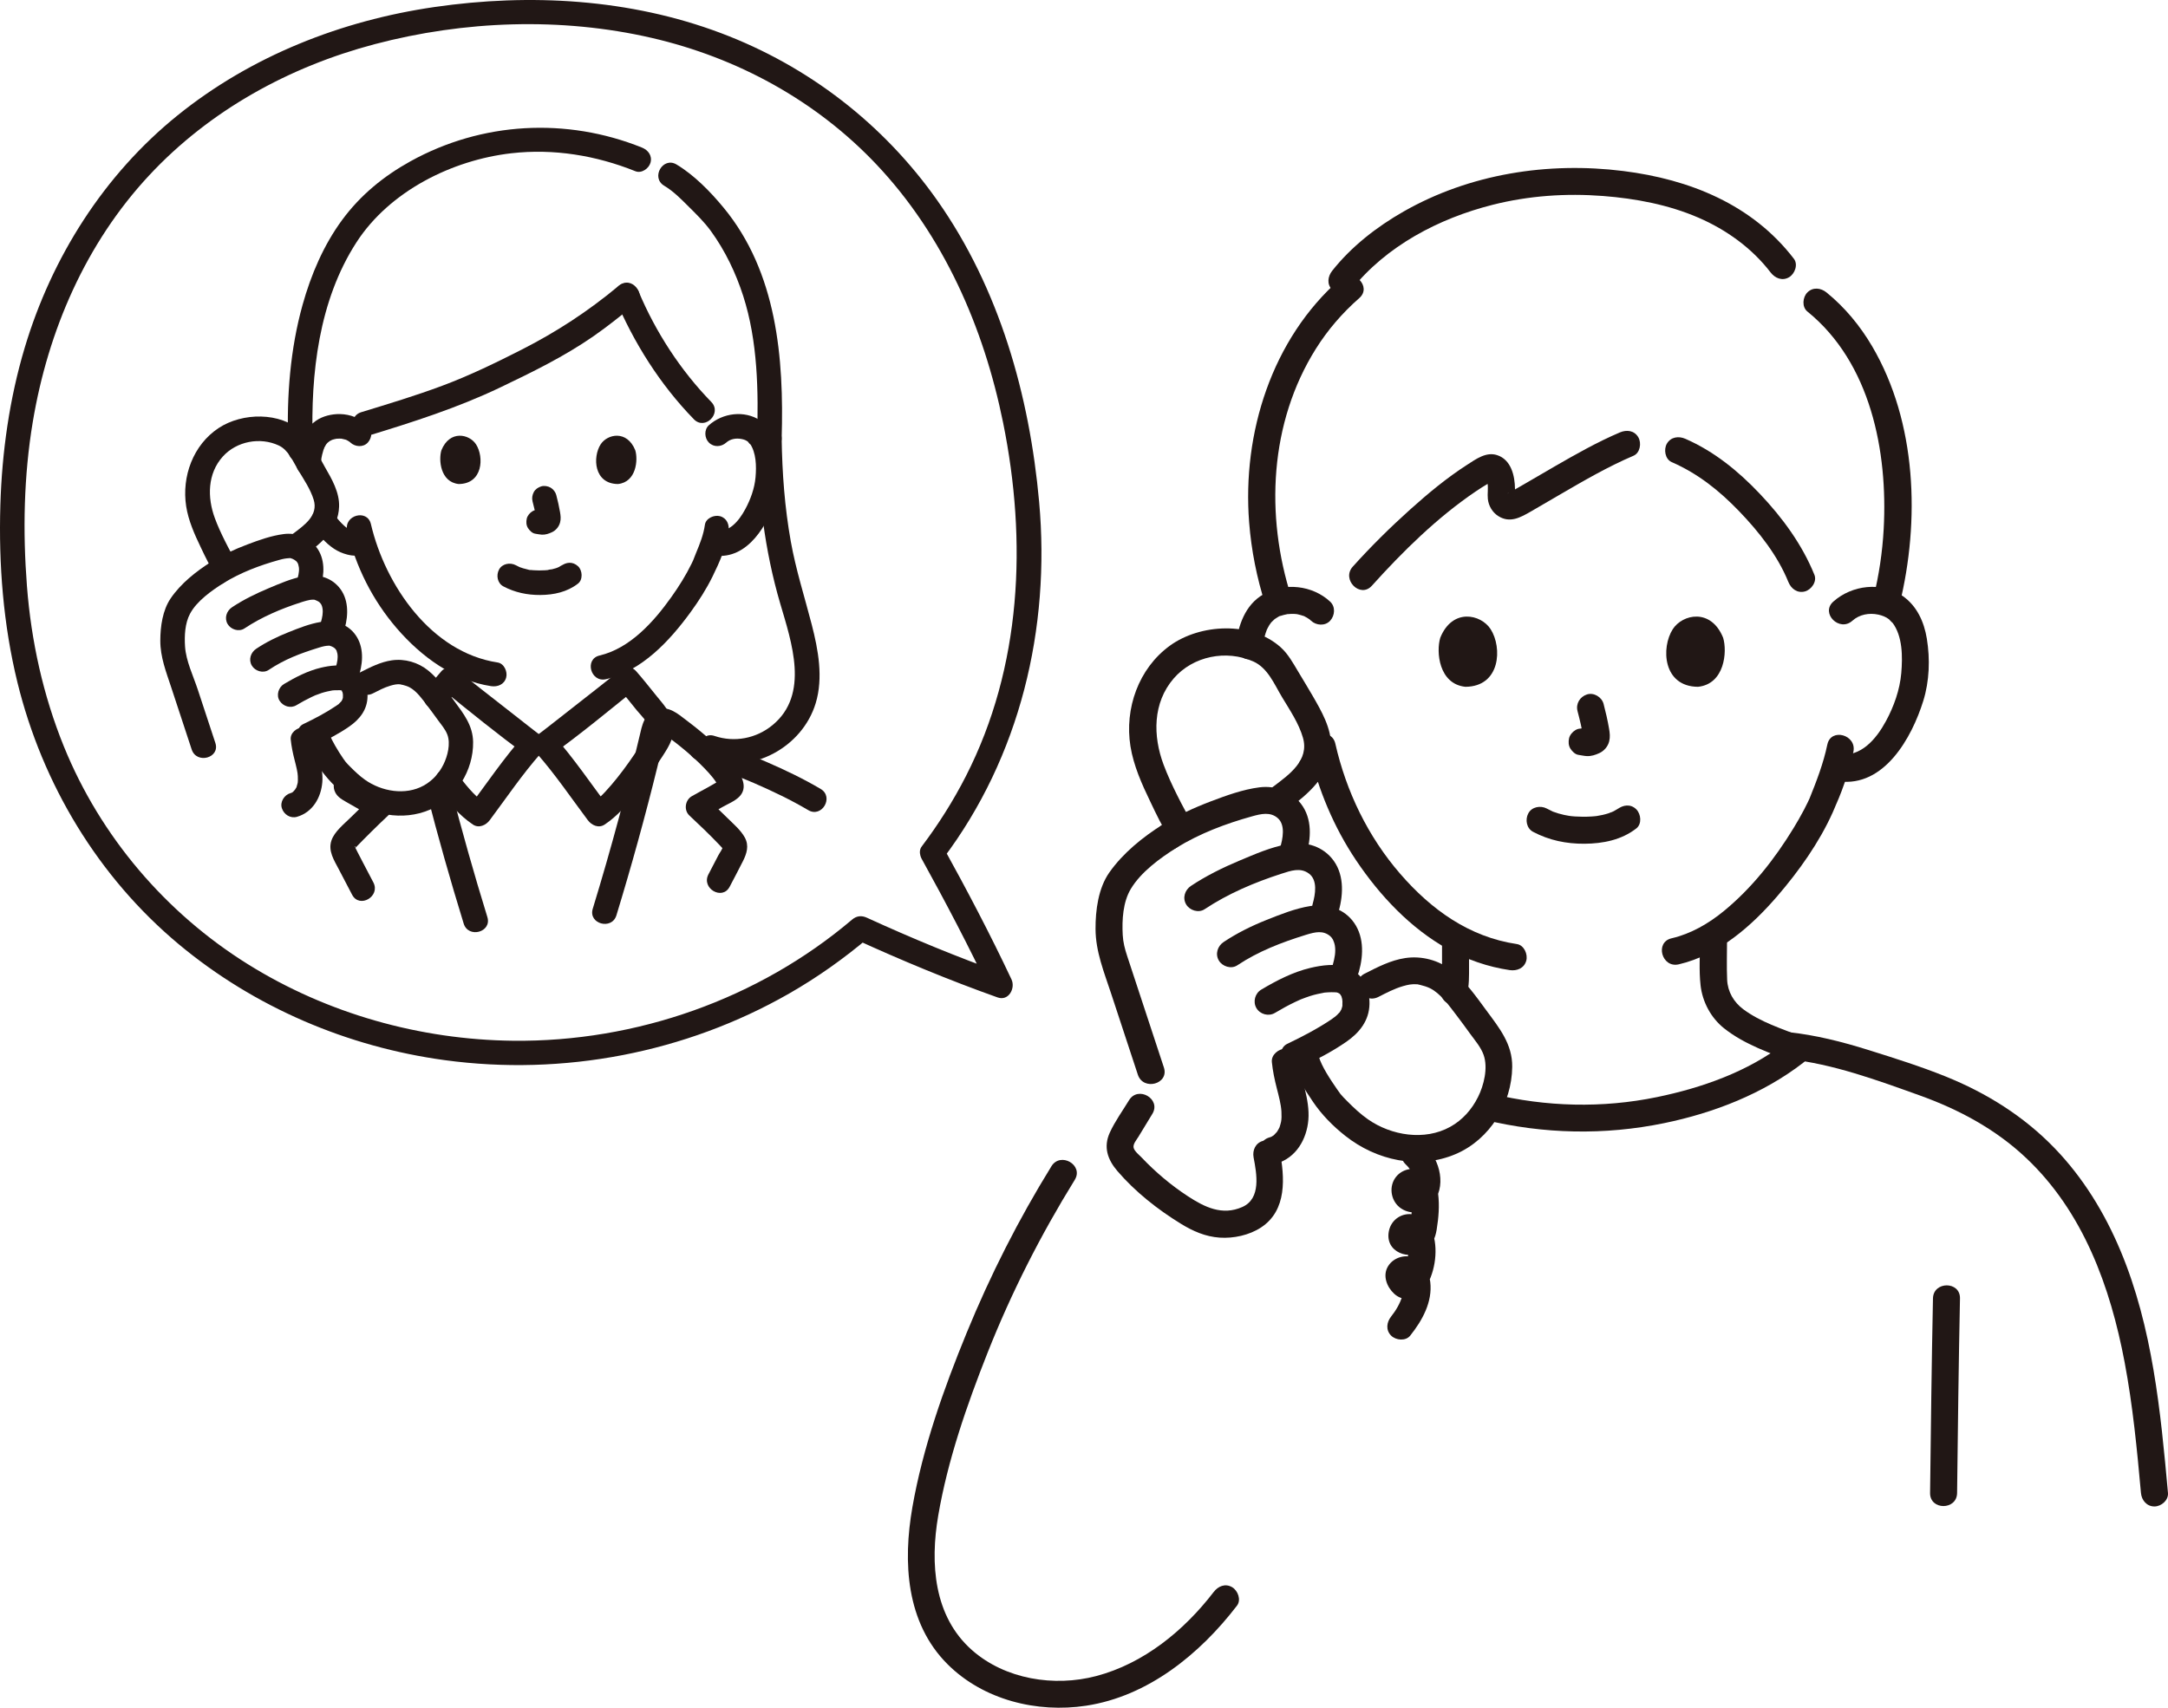 <?xml version="1.0" encoding="UTF-8"?>
<svg xmlns="http://www.w3.org/2000/svg" id="b" width="353.158" height="278.243" viewBox="0 0 353.158 278.243">
  <defs>
    <style>.e{fill:#211715;stroke-width:0px;}</style>
  </defs>
  <g id="c">
    <g id="d">
      <path class="e" d="M210.361,97.32c-4.276-13.305-3.566-28.451,3.98-40.478,1.945-3.101,4.33-5.863,7.082-8.275,2.134-1.87-.989-4.972-3.111-3.111-11.151,9.773-15.972,25.135-14.831,39.665.357,4.544,1.244,9.031,2.638,13.369.863,2.685,5.113,1.537,4.243-1.17h0Z"></path>
      <path class="e" d="M294.416,50.757c10.311,8.358,13.118,22.799,12.429,35.425-.206,3.784-.767,7.524-1.67,11.205-.674,2.75,3.568,3.923,4.243,1.17,3.355-13.683,2.832-29.731-4.449-42.127-1.952-3.324-4.444-6.353-7.442-8.784-.922-.748-2.21-.902-3.111,0-.773.773-.928,2.359,0,3.111h0Z"></path>
      <path class="e" d="M272.318,75.293c4.274,1.872,7.757,4.652,10.981,8.004s6.265,7.2,8.019,11.528c.446,1.1,1.465,1.878,2.706,1.537,1.044-.287,1.986-1.599,1.537-2.706-2.011-4.962-5.23-9.336-8.899-13.206-3.508-3.701-7.433-6.901-12.123-8.955-1.088-.476-2.362-.319-3.01.789-.546.933-.305,2.531.789,3.01h0Z"></path>
      <path class="e" d="M223.473,95.433c5.053-5.611,10.638-11.111,16.907-15.357.666-.451,1.345-.886,2.04-1.292.18-.105.713-.314.757-.44-.033.093-.933-.391-1.004-.219-.039.095.118.473.136.581.145.866-.037,1.72.054,2.583.119,1.128.735,2.185,1.702,2.797,1.895,1.199,3.604.231,5.309-.749,1.592-.915,3.173-1.849,4.76-2.771,3.889-2.26,7.808-4.543,11.953-6.31,1.093-.466,1.335-2.076.789-3.01-.662-1.131-1.913-1.257-3.01-.789-3.667,1.563-7.151,3.541-10.601,5.528-1.712.986-3.415,1.99-5.124,2.982-.676.393-1.354.784-2.035,1.168-.07.039-.484.24-.488.273.031-.253,1.356.121,1.084.327.17-.129.084-.884.083-1.085-.014-2.134-.628-4.767-2.924-5.501-1.789-.572-3.441.66-4.873,1.58-3.317,2.132-6.382,4.684-9.312,7.314-3.262,2.928-6.382,6.022-9.315,9.279-1.89,2.099,1.212,5.221,3.111,3.111h0Z"></path>
      <path class="e" d="M220.124,47.225c5.663-7.156,14.29-11.652,23.013-13.855,5.881-1.486,11.96-1.905,18.002-1.437,5.282.409,10.651,1.417,15.534,3.533,4.554,1.974,8.711,4.959,11.745,8.917.722.941,1.894,1.442,3.01.789.927-.542,1.517-2.061.789-3.01-6.783-8.85-16.986-12.946-27.808-14.3-12.231-1.531-24.993.45-35.769,6.599-4.369,2.493-8.492,5.692-11.627,9.653-.737.931-.909,2.203,0,3.111.765.765,2.37.937,3.111,0h0Z"></path>
      <path class="e" d="M213.106,127.214c.536.092,1.084.171,1.63.179s1.093-.067,1.63-.159c.286-.068.536-.199.748-.394.24-.155.428-.361.567-.617.161-.253.248-.525.261-.818.065-.292.052-.585-.039-.877l-.222-.526c-.196-.331-.459-.594-.789-.789l-.526-.222c-.39-.105-.78-.105-1.17,0-.066.011-.133.022-.2.031l.585-.079c-.535.07-1.076.062-1.611-.008l.585.079c-.093-.013-.187-.027-.28-.043-.292-.092-.585-.105-.877-.039-.293.013-.565.1-.818.261-.256.138-.462.327-.617.567-.194.212-.326.462-.394.748l-.079.585c.001.397.101.767.3,1.11l.344.445c.275.273.598.461.971.566h0Z"></path>
      <path class="e" d="M205.681,105.212c-.056.434.03-.169.046-.257.036-.204.076-.408.12-.611.086-.391.188-.778.311-1.159.059-.183.125-.363.191-.543.211-.568-.199.37.072-.155.118-.228.233-.456.37-.674.089-.141.229-.285.298-.435-.068.147-.363.43-.098.138.059-.065.115-.131.175-.195.154-.164.338-.301.49-.465.13-.139-.459.305-.058.046.109-.07.213-.145.324-.212.089-.054.605-.401.674-.354-.301.124-.338.142-.111.054l.146-.051c.152-.051.305-.097.46-.138.165-.043.331-.075.497-.112.566-.125-.47.027.136-.026.356-.031.711-.052,1.068-.039.023,0,.493.037.494.036l-.251-.035c.112.017.224.037.336.06.344.07.672.177,1.005.284.431.138-.302-.189.13.059.131.075.267.139.397.216.158.093.307.199.46.3.126.091.1.072-.078-.059.096.081.19.166.28.253.842.785,2.288.896,3.111,0,.783-.853.899-2.273,0-3.111-2.876-2.682-7.447-3.178-10.861-1.204-3.032,1.753-4.114,5.103-4.535,8.39-.147,1.146,1.117,2.249,2.2,2.2,1.318-.059,2.042-.972,2.2-2.2h0Z"></path>
      <path class="e" d="M301.741,101.141c1.148-1.03,2.741-1.323,4.23-1,.628.137,1.224.363,1.738.759-.033-.026.771.82.536.516,1.703,2.213,1.69,5.621,1.464,8.257-.232,2.708-1.203,5.434-2.494,7.816-1.574,2.906-4.058,5.9-7.689,5.419-1.18-.156-2.2,1.123-2.2,2.2,0,1.318,1.017,2.043,2.2,2.2,7.423.982,11.909-7.142,13.767-13.109,1.006-3.231,1.123-6.797.585-10.121-.445-2.746-1.615-5.356-3.948-6.978-3.423-2.379-8.285-1.776-11.3.929-2.112,1.895,1.008,4.998,3.111,3.111h0Z"></path>
      <path class="e" d="M297.665,121.31c-.634,3.076-1.793,6.047-2.901,8.795.006-.015.16-.342-.03.06-.081.17-.157.343-.238.513-.201.421-.411.838-.628,1.251-.537,1.023-1.114,2.026-1.715,3.012-3.057,5.011-6.778,9.75-11.332,13.486-2.502,2.052-5.366,3.72-8.536,4.454-2.757.639-1.59,4.883,1.17,4.243,6.478-1.502,11.865-6.229,16.093-11.151,3.501-4.076,6.774-8.666,8.987-13.588.138-.306.269-.615.397-.926.034-.082.262-.631.144-.357-.14.326.065-.136.096-.206.13-.292.252-.589.375-.884.156-.377.305-.756.449-1.137.786-2.08,1.465-4.216,1.914-6.395.57-2.764-3.671-3.946-4.243-1.17h0Z"></path>
      <path class="e" d="M213.275,122.329c1.436,6.327,4.014,12.462,7.632,17.852,3.851,5.736,8.889,11.108,14.987,14.474,3.113,1.719,6.506,2.884,10.023,3.406,1.174.174,2.365-.293,2.706-1.537.285-1.037-.354-2.531-1.537-2.706-7.773-1.153-13.943-5.613-19-11.448-5.249-6.056-8.799-13.414-10.568-21.211-.626-2.76-4.869-1.592-4.243,1.17h0Z"></path>
      <path class="e" d="M276.93,152.978c0,2.497-.193,5.079.085,7.561.303,2.7,1.69,5.309,3.828,7.004,3.394,2.691,7.487,4.016,11.465,5.585,1.106.436,2.415-.478,2.706-1.537.343-1.249-.427-2.268-1.537-2.706-3.247-1.281-6.667-2.338-9.5-4.443-1.545-1.149-2.549-2.852-2.633-4.811-.095-2.211-.016-4.44-.016-6.654,0-2.831-4.4-2.836-4.4,0h0Z"></path>
      <path class="e" d="M234.901,153.962v3.015c0,1.226.056,2.468-.104,3.686l.079-.585c-.042.28-.096.555-.166.829-.286,1.113.365,2.439,1.537,2.706,1.146.261,2.4-.344,2.706-1.537.39-1.514.349-3.08.349-4.63v-3.485c0-1.151-1.012-2.253-2.2-2.2s-2.2.967-2.2,2.2h0Z"></path>
      <path class="e" d="M318.802,243.261c.125-10.57.254-21.14.471-31.709.058-2.833-4.342-2.832-4.4,0-.217,10.568-.347,21.139-.471,31.709-.033,2.832,4.367,2.834,4.4,0h0Z"></path>
      <path class="e" d="M291.261,172.562c7.298.772,14.523,3.434,21.397,5.898,6.434,2.307,12.405,5.506,17.4,10.224,9.297,8.781,13.712,20.977,16.036,33.282,1.328,7.033,2.016,14.163,2.658,21.286.107,1.183.935,2.2,2.2,2.2,1.107,0,2.307-1.01,2.2-2.2-1.2-13.312-2.508-26.988-7.719-39.436-2.586-6.178-6.099-11.933-10.768-16.765-5.016-5.191-11.098-8.989-17.769-11.672-4.081-1.642-8.301-2.97-12.497-4.287-4.301-1.35-8.646-2.454-13.137-2.93-1.183-.125-2.2,1.101-2.2,2.2,0,1.294,1.013,2.074,2.2,2.2h0Z"></path>
      <path class="e" d="M241.816,182.454c9.634,2.328,19.553,2.544,29.263.543,8.111-1.672,16.137-4.788,22.717-9.889.94-.729.766-2.346,0-3.111-.928-.928-2.169-.731-3.111,0-5.945,4.609-13.485,7.255-20.775,8.757-8.92,1.838-18.08,1.594-26.924-.543-2.751-.665-3.925,3.577-1.17,4.243h0Z"></path>
      <path class="e" d="M153.595,139.939c12.571-16.647,17.536-37.548,15.675-58.176-1.566-17.36-6.478-34.764-16.613-49.138-8.765-12.431-20.989-21.87-35.22-27.232C102.614-.193,86.342-1.117,70.758,1.147c-15.179,2.206-29.837,7.973-41.824,17.643S8.43,41.912,4.023,56.661C1.542,64.963.318,73.638.059,82.289c-.29,9.668.474,19.485,2.78,28.894,4.062,16.573,13.168,31.731,26.304,42.684,12.298,10.254,27.47,16.717,43.314,18.867,19.27,2.615,39.169-1.177,56.071-10.843,4.644-2.656,9.017-5.763,13.094-9.224l-2.424.313c7.614,3.485,15.422,6.73,23.312,9.536,1.797.639,2.934-1.503,2.259-2.938-3.461-7.35-7.246-14.547-11.174-21.657-1.245-2.254-4.701-.238-3.454,2.019,3.928,7.11,7.713,14.307,11.174,21.657l2.259-2.938c-7.566-2.69-15.055-5.79-22.357-9.132-.88-.403-1.687-.313-2.424.313-15.26,12.955-35.207,19.947-55.191,19.732-15.191-.164-30.309-4.418-43.214-12.466-13.389-8.35-24.024-20.82-29.972-35.457-3.388-8.338-5.335-17.194-6.027-26.156-.687-8.902-.521-17.931.951-26.75,2.482-14.869,8.632-29.098,18.978-40.193,9.856-10.571,22.791-17.676,36.703-21.349,14.589-3.852,30.406-4.426,45.139-1.025,13.92,3.213,26.741,10.188,36.586,20.595,10.969,11.594,17.51,26.577,20.654,42.091,3.921,19.342,3.04,39.778-6.057,57.595-2.057,4.028-4.477,7.858-7.203,11.467-.651.863-.137,2.236.718,2.736,1.025.599,2.083.147,2.736-.718Z"></path>
      <path class="e" d="M171.272,190.024c-5.351,8.654-9.954,17.739-13.813,27.153-3.728,9.096-7.135,18.684-8.834,28.392-1.563,8.93-1.056,18.817,5.728,25.588,5.835,5.823,14.568,7.977,22.575,6.757,10.098-1.538,18.524-8.417,24.57-16.3.724-.944.146-2.463-.789-3.01-1.134-.663-2.285-.157-3.01.789-4.815,6.278-11.388,11.658-19.147,13.695-6.819,1.791-14.799.537-20.197-4.211-6.284-5.528-6.851-14.168-5.523-21.932,1.548-9.048,4.656-17.981,8.022-26.497,3.876-9.804,8.673-19.24,14.216-28.205,1.493-2.415-2.311-4.627-3.799-2.221h0Z"></path>
      <path class="e" d="M229.001,189.738c.64.599,1.105,1.317,1.207,2.21.033.291.061.705-.05.976-.053.129-.275.341-.28.416.527-.369.92-.157,1.181.634-.279.807-.668,1.041-1.166.701-.116-.308-.119-.282-.01.077.046.23.072.463.078.699.092,1.184.003,2.397-.158,3.571-.053.382-.073.858-.239,1.21.142-.3-.112-.065-.121-.023.048-.045.106-.059.174-.04.767.103.624.758-.428,1.965.025.186.107.363.139.547.133.753.094,1.619-.025,2.373-.086.547-.241,1.117-.45,1.63-.088.216-.189.426-.302.63-.251.382-.225.393.077.033h1.17c.311.079.411.189.298.329l-.3,1.11c-.197.453-1.051-.059-1.218.22-.038.063.064.186.054.248-.107.665-.011,1.237-.211,1.917-.354,1.206-1.033,2.352-1.813,3.333-.739.929-.907,2.204,0,3.111.767.767,2.368.935,3.111,0,1.961-2.465,3.65-5.477,3.264-8.741-.181-1.536-.877-3.064-2.309-3.809-1.568-.816-3.643-.265-4.569,1.251s-.195,3.38,1.011,4.488c1.541,1.416,3.721.9,4.867-.701,1.706-2.38,2.323-6.149,1.488-8.967-.441-1.488-1.518-2.869-3.092-3.23-1.915-.439-3.749.76-4.134,2.662-.707,3.499,3.373,4.889,5.843,3.172,1.18-.82,1.709-1.979,1.933-3.36.317-1.953.487-3.921.241-5.89-.192-1.542-.824-2.907-2.268-3.638-1.639-.83-3.778-.411-4.79,1.179-1.018,1.6-.534,3.821,1.03,4.865,1.62,1.083,3.683.741,4.984-.68,2.514-2.744,1.39-7.255-1.104-9.591-2.066-1.934-5.183,1.171-3.111,3.111h0Z"></path>
      <path class="e" d="M189.393,134.349c-3.25,2.05-6.452,4.628-8.681,7.796-1.809,2.571-2.267,6.161-2.253,9.225.017,3.69,1.387,7.017,2.527,10.476,1.455,4.418,2.91,8.836,4.365,13.254.882,2.677,5.132,1.531,4.243-1.17-1.327-4.031-2.655-8.061-3.982-12.092l-1.991-6.046c-.391-1.186-.669-2.241-.734-3.458-.131-2.448.029-5.362,1.327-7.517,1.656-2.749,4.733-4.987,7.4-6.67,2.389-1.507.183-5.316-2.221-3.799h0Z"></path>
      <path class="e" d="M212.726,139.419c.874-2.748,1.053-6.033-.789-8.436-1.611-2.102-4.202-3.03-6.786-2.699-2.698.346-5.378,1.322-7.912,2.283-2.721,1.032-5.367,2.255-7.847,3.782-2.407,1.482-.2,5.289,2.221,3.799,3.831-2.359,8.024-3.939,12.346-5.143,1.481-.412,2.973-.758,4.181.291,1.265,1.099.85,3.361.344,4.953-.86,2.705,3.386,3.862,4.243,1.17h0Z"></path>
      <path class="e" d="M218.078,148.417c.802-2.862.873-6.221-1.161-8.603-1.844-2.159-4.597-2.749-7.287-2.257-2.633.481-5.247,1.624-7.702,2.656-2.752,1.157-5.432,2.475-7.923,4.129-.989.657-1.413,1.943-.789,3.01.574.982,2.016,1.45,3.01.789,3.834-2.546,8.107-4.356,12.473-5.771,1.602-.519,3.143-1.063,4.524-.036,1.449,1.078,1.041,3.385.613,4.914-.765,2.731,3.479,3.897,4.243,1.17h0Z"></path>
      <path class="e" d="M221.365,158.302c.788-2.804.833-6.038-1.12-8.386-1.691-2.034-4.323-2.689-6.845-2.286-2.407.385-4.828,1.359-7.085,2.257-2.449.975-4.79,2.133-6.986,3.595-.988.657-1.414,1.942-.789,3.01.574.981,2.016,1.45,3.01.789,3.455-2.299,7.233-3.741,11.176-4.965,1.581-.491,2.81-.739,3.947.203.167.139.317.32.454.57.078.141.256.607.317.964.175,1.035-.043,2.086-.322,3.08-.767,2.73,3.477,3.896,4.243,1.17h0Z"></path>
      <path class="e" d="M207.181,173.05c.145,1.454.445,2.861.805,4.274.325,1.274.685,2.599.753,3.782.034.588.03,1.254-.063,1.679-.064.293-.145.574-.239.859-.092.243-.099.261-.02.053-.045.095-.093.188-.144.279-.117.213-.242.424-.39.617.245-.321-.285.268-.341.326-.195.166-.206.179-.032.039-.111.078-.226.15-.344.216-.231.113-.24.126-.028.036-.128.048-.259.089-.392.124-1.142.327-1.854,1.552-1.537,2.706.313,1.14,1.56,1.865,2.706,1.537,3.211-.919,4.952-3.964,5.212-7.134.137-1.664-.183-3.371-.57-4.983-.178-.742-.378-1.479-.558-2.221-.175-.723-.361-1.609-.419-2.19-.114-1.142-.93-2.257-2.2-2.2-1.094.049-2.322.974-2.2,2.2h0Z"></path>
      <path class="e" d="M183.915,179.264c-1.049,1.724-2.295,3.441-3.134,5.277-1.072,2.347-.359,4.398,1.238,6.261,2.893,3.373,6.559,6.265,10.335,8.584,1.967,1.208,3.994,2.103,6.319,2.263,2.272.155,4.814-.391,6.733-1.647,4.287-2.806,3.874-8.184,3.043-12.583-.221-1.168-1.628-1.833-2.706-1.537-1.224.336-1.758,1.535-1.537,2.706.503,2.667,1.264,6.696-1.847,8.074-3.263,1.445-6.136.026-8.879-1.77s-5.244-3.91-7.5-6.28c-.362-.38-1.17-1.026-1.313-1.58-.157-.609.459-1.29.762-1.79.76-1.253,1.523-2.505,2.285-3.757,1.475-2.426-2.328-4.639-3.799-2.221h0Z"></path>
      <path class="e" d="M211.896,173.878c2.549-1.222,5.093-2.525,7.421-4.14,2.142-1.486,3.717-3.45,3.767-6.163.046-2.543-1.161-5.052-3.647-5.973-1.809-.67-4.148-.334-5.971.097-2.841.672-5.519,2.059-8.012,3.542-1.02.607-1.392,1.979-.789,3.01.598,1.022,1.985,1.399,3.01.789,1.085-.645,2.189-1.259,3.329-1.8.232-.11.465-.217.7-.321.097-.043.194-.086.292-.128-.34.144-.018.009.045-.014.447-.169.892-.34,1.348-.486.792-.254,1.591-.421,2.407-.573.247-.046-.214.037-.216.029,0,.001.253-.028.289-.031.165-.016.33-.028.495-.036.339-.018.678-.021,1.017-.009.173.006.35.01.521.031-.5-.06.399.154.099.038-.265-.103.495.392.029-.018.157.138.46.532.195.137.098.146.185.296.273.448.261.447-.051-.276.022.051.03.136.075.28.113.414.013.045.054.284.022.084-.037-.232.023.335.023.331.01.216-.034.457-.006.668.03.232.017-.086.028-.14-.023.113-.041.225-.068.337-.022.089-.214.648-.098.364.108-.267.005-.014-.023.033-.069.114-.135.234-.202.35-.259.449.16-.122-.099.145-.138.143-.269.291-.413.428-.151.143-.311.272-.467.409.349-.306-.291.202-.394.271-2.298,1.55-4.764,2.833-7.26,4.029-1.071.514-1.354,2.044-.789,3.01.641,1.095,1.935,1.305,3.01.789h0Z"></path>
      <path class="e" d="M193.883,133.534c.476.582-.096-.188-.192-.347-.209-.343-.404-.696-.597-1.048-.461-.841-.899-1.695-1.328-2.553-.818-1.635-1.579-3.283-2.222-4.996-1.755-4.677-1.788-10.08,1.653-14.056,3.151-3.641,8.565-4.716,12.956-2.762,2.373,1.056,3.429,3.725,4.697,5.835,1.243,2.069,2.725,4.248,3.395,6.59,1.058,3.7-2.22,5.996-4.909,8.021-.948.714-1.439,1.9-.789,3.01.546.934,2.055,1.508,3.01.789,3.561-2.681,7.159-5.582,7.267-10.395.067-2.975-1.573-5.77-3.01-8.267-.769-1.335-1.579-2.645-2.368-3.968-.827-1.387-1.624-2.84-2.84-3.932-4.738-4.253-13.086-3.847-18.038-.251-5.105,3.707-7.408,10.25-6.42,16.399.503,3.128,1.847,6.146,3.219,8.984.991,2.05,1.954,4.283,3.404,6.058.753.921,2.33.781,3.111,0,.91-.91.754-2.188,0-3.111h0Z"></path>
      <path class="e" d="M210.572,173.3c.652,2.224,2.025,4.323,3.314,6.227,1.441,2.129,3.253,3.958,5.27,5.55,5.048,3.985,11.941,5.554,18.007,2.941,5.542-2.387,9.106-8.211,9.17-14.194.04-3.72-2.107-6.339-4.203-9.183-1.675-2.272-3.386-4.732-5.614-6.506-2.125-1.692-4.943-2.441-7.622-2.035-2.37.359-4.487,1.47-6.596,2.539-2.526,1.281-.302,5.078,2.221,3.799,1.319-.669,2.585-1.346,4.014-1.762.836-.243,1.429-.362,2.293-.306.404.026-.484-.106.138.017.128.025.252.057.379.088.543.134,1.098.293,1.601.541,1.732.857,3.143,2.884,4.324,4.423.758.988,1.488,1.998,2.22,3.007.783,1.08,1.75,2.179,2.193,3.451.734,2.106.042,4.932-.925,6.86-1.019,2.031-2.517,3.727-4.515,4.837-4.174,2.32-9.599,1.432-13.391-1.211-1.233-.859-2.337-1.896-3.392-2.961-.403-.406-.811-.809-1.172-1.253.25.306-.331-.473-.446-.64-1.13-1.641-2.533-3.731-3.023-5.4-.795-2.711-5.043-1.557-4.243,1.17h0Z"></path>
      <path class="e" d="M82.003,95.544c1.871.988,3.883,1.412,6,1.399,2.218-.014,4.387-.481,6.155-1.858.829-.646.729-2.159,0-2.828-.88-.807-1.944-.689-2.828,0,.688-.536-.048.003-.268.118-.17.089-.63.23-.009.024-.165.055-.324.125-.49.178-.209.067-.42.124-.634.174-.209.048-.553.04-.737.139.185-.099.319-.038.005-.007-.134.013-.269.025-.404.033-.324.021-.649.029-.974.027-.291-.002-.582-.012-.872-.031-.133-.009-.267-.02-.4-.033-.076-.007-.152-.016-.228-.025-.156-.019-.1-.011.17.022-.151.046-.501-.088-.656-.122-.21-.047-.418-.1-.624-.162-.179-.054-.354-.118-.531-.179-.457-.156.41.197-.004.002-.22-.104-.436-.211-.651-.325-.925-.488-2.217-.265-2.736.718-.488.924-.27,2.215.718,2.736h0Z"></path>
      <path class="e" d="M86.754,81.711c.25.955.491,1.925.634,2.902l-.071-.532c.017.134.024.266.011.401l.071-.532c-.009.062-.023.121-.044.18l.202-.478c-.019.042-.038.078-.064.116l.313-.405c-.03.036-.058.064-.095.093l.405-.313c-.073.047-.151.085-.23.122l.478-.202c-.127.053-.252.091-.387.113l.532-.071c-.122.014-.241.014-.364,0l.532.071c-.137-.019-.272-.052-.409-.071-.266-.083-.532-.095-.798-.036-.266.012-.514.091-.744.237-.415.243-.811.718-.919,1.195-.117.512-.091,1.087.202,1.541.26.403.695.852,1.195.919.357.048.704.138,1.068.154.582.025,1.115-.157,1.632-.397.65-.301,1.162-.914,1.335-1.613.148-.597.087-1.081-.014-1.68-.158-.935-.374-1.861-.614-2.778-.127-.483-.49-.944-.919-1.195s-1.061-.357-1.541-.202c-.484.157-.951.457-1.195.919-.253.48-.342,1.007-.202,1.541h0Z"></path>
      <path class="e" d="M71.904,73.357c-.485,1.575-.169,5.197,2.815,5.506,3.943-.024,4.153-4.403,2.826-6.463-1.087-1.686-4.283-2.387-5.64.957Z"></path>
      <path class="e" d="M103.482,73.357c.485,1.575.169,5.197-2.814,5.506-3.943-.024-4.153-4.404-2.826-6.463,1.087-1.686,4.282-2.387,5.64.957Z"></path>
      <path class="e" d="M114.826,85.501c-.224,1.605-.816,3.096-1.436,4.582-.171.409-.332.82-.489,1.235-.106.28.197-.402-.056.118-.067.138-.13.278-.197.415-.93,1.908-2.075,3.722-3.304,5.45-2.841,3.996-6.717,8.338-11.683,9.504-2.505.588-1.445,4.446,1.063,3.857,5.846-1.373,10.35-6.23,13.754-10.9,1.34-1.837,2.582-3.776,3.587-5.82,1.118-2.275,2.268-4.874,2.618-7.379.149-1.068-.26-2.148-1.397-2.46-.936-.257-2.31.32-2.46,1.397h0Z"></path>
      <path class="e" d="M56.562,86.448c1.376,5.884,4.148,11.379,8.099,15.954s9.226,8.462,15.331,9.394c1.066.163,2.15-.269,2.46-1.397.26-.946-.323-2.296-1.397-2.46-10.816-1.65-18.302-12.574-20.636-22.554-.586-2.506-4.444-1.445-3.857,1.063h0Z"></path>
      <path class="e" d="M50.994,85.762c.885,1.406,2.005,2.7,3.391,3.631.647.435,1.407.765,2.161.959.997.257,1.941.255,2.947.099.463-.072.97-.534,1.195-.919.251-.429.357-1.061.202-1.541-.157-.484-.457-.951-.919-1.195-.506-.267-.98-.288-1.541-.202l-.102.016.532-.071c-.411.053-.818.049-1.229-.005l.532.071c-.44-.067-.862-.186-1.274-.352l.478.202c-.455-.194-.878-.438-1.271-.74l.405.313c-.647-.517-1.221-1.115-1.728-1.769l.313.405c-.226-.297-.437-.604-.636-.92-.557-.885-1.808-1.316-2.736-.718-.886.571-1.314,1.789-.718,2.736h0Z"></path>
      <path class="e" d="M52.271,75.542c.01-.148.02-.296.034-.444.006-.062.097-.643.032-.315-.064.323.032-.168.043-.231.03-.161.062-.322.099-.481.061-.263.133-.525.218-.781.038-.115.108-.249.132-.366-.09.435-.089.199-.001.019.077-.158.161-.313.255-.462.059-.095.361-.502.099-.162-.265.344.107-.107.184-.184.159-.158.595-.407.038-.068.159-.097.305-.21.469-.299.086-.047.188-.08.269-.134-.44.295-.268.108-.082.044.242-.083.49-.146.741-.192.462-.084-.223.008-.012.001.156-.005.31-.024.466-.024.118,0,.235.003.353.011.177.012.476.138-.051-.017.238.07.488.098.727.175.474.152-.01.015,0-.018,0,.003.302.149.348.175.135.075.26.164.39.247.12.086.074.05-.139-.108.07.058.137.119.203.182.768.711,2.079.817,2.828,0,.71-.773.82-2.069,0-2.828-1.244-1.153-2.845-1.786-4.542-1.817-1.329-.024-2.816.322-3.915,1.098-.839.592-1.555,1.335-2.028,2.255-.757,1.471-1.051,3.09-1.159,4.728-.069,1.046.969,2.046,2,2,1.142-.051,1.926-.879,2-2h0Z"></path>
      <path class="e" d="M118.303,72.11c.667-.596,1.591-.752,2.456-.587.484.092.743.188,1.15.492-.257-.192.58.743.266.274,1.002,1.494,1.059,3.615.901,5.455s-.835,3.666-1.677,5.221c-1.03,1.9-2.594,3.863-4.97,3.555-1.073-.139-2,1.019-2,2,0,1.196.924,1.86,2,2,5.405.701,8.717-5.146,10.067-9.513,1.208-3.908,1.172-9.998-2.654-12.504-2.591-1.697-6.116-1.229-8.366.779-.806.719-.733,2.095,0,2.828.801.801,2.02.721,2.828,0h0Z"></path>
      <path class="e" d="M50.921,73.292c0-.447.01-.893.01-1.34.01-.275-.047-.532-.172-.771-.081-.248-.219-.463-.414-.644-.181-.195-.396-.333-.644-.414-.238-.125-.495-.183-.771-.172l-.532.071c-.339.095-.633.266-.883.514l-.313.405c-.181.312-.272.648-.273,1.009,0,.447-.01.893-.01,1.34-.01.275.047.532.172.771.081.248.219.463.414.644.181.195.396.333.644.414.238.125.495.183.771.172l.532-.071c.339-.095.633-.266.883-.514l.313-.405c.181-.312.272-.648.273-1.009h0Z"></path>
      <path class="e" d="M123.328,71.46c.138,9.076,1.204,18.156,3.768,26.882,1.855,6.314,4.804,14.796-1.24,19.79-2.655,2.194-6.208,2.879-9.46,1.779-2.444-.826-3.493,3.036-1.063,3.857,7.183,2.428,15.367-2.002,17.545-9.205,1.254-4.145.408-8.711-.649-12.801-1.169-4.522-2.585-8.932-3.411-13.541-.992-5.532-1.403-11.146-1.489-16.761-.039-2.572-4.039-2.579-4,0h0Z"></path>
      <path class="e" d="M108.182,30.253c1.535.921,2.722,2.143,3.984,3.397,1.293,1.286,2.582,2.54,3.656,4.024,2.31,3.192,4.031,6.785,5.237,10.529,2.387,7.408,2.5,15.54,2.269,23.258-.077,2.575,3.923,2.572,4,0,.392-13.133-.764-27.113-9.482-37.653-2.14-2.588-4.752-5.271-7.645-7.008-2.213-1.328-4.226,2.129-2.019,3.454h0Z"></path>
      <path class="e" d="M104.566,24.041c-12.31-4.947-26.077-4.194-37.703,2.238-4.359,2.412-8.139,5.505-11.102,9.519-3.048,4.129-5.11,8.977-6.481,13.901-2.008,7.213-2.577,14.798-2.347,22.258.079,2.568,4.079,2.579,4,0-.34-11.054.992-22.987,7.135-32.48,5.389-8.327,15.56-13.402,25.242-14.508,6.882-.786,13.798.359,20.194,2.929,1.003.403,2.197-.439,2.46-1.397.314-1.141-.391-2.056-1.397-2.46h0Z"></path>
      <path class="e" d="M100.697,46.641c-4.881,4.066-10.039,7.434-15.703,10.317-4.231,2.154-8.508,4.231-12.959,5.894-4.333,1.619-8.763,2.954-13.185,4.306-2.455.751-1.408,4.613,1.063,3.857,7.348-2.247,14.626-4.565,21.573-7.888,5.209-2.492,10.438-5.047,15.192-8.348,2.373-1.648,4.628-3.461,6.847-5.31,1.98-1.649-.863-4.466-2.828-2.828h0Z"></path>
      <path class="e" d="M115.866,65.49c-4.998-5.13-9.05-11.367-11.827-17.966-.419-.995-1.322-1.71-2.46-1.397-.938.258-1.819,1.458-1.397,2.46,3.056,7.262,7.345,14.075,12.855,19.731,1.799,1.847,4.627-.983,2.828-2.828h0Z"></path>
      <path class="e" d="M113.222,123.639c3.118,1.512,6.474,2.589,9.655,3.972,3.004,1.306,5.964,2.72,8.785,4.388,2.221,1.313,4.235-2.143,2.019-3.454-2.821-1.669-5.781-3.082-8.785-4.388-1.641-.713-3.294-1.4-4.951-2.072-1.557-.632-3.192-1.167-4.704-1.899-.971-.471-2.162-.265-2.736.718-.513.877-.258,2.263.718,2.736h0Z"></path>
      <path class="e" d="M79.39,149.421c-2.169-7.025-4.167-14.101-6-21.22-.641-2.491-4.501-1.435-3.857,1.063,1.833,7.119,3.831,14.195,6,21.22.757,2.452,4.619,1.406,3.857-1.063h0Z"></path>
      <path class="e" d="M54.914,126.293c-.507.877-.791,1.91-.28,2.859.391.725,1.054,1.108,1.75,1.503,1.478.838,2.951,1.684,4.427,2.524l-.405-3.141c-1.113,1.048-2.222,2.1-3.307,3.178-1.07,1.063-2.6,2.251-3.104,3.712-.596,1.728.447,3.261,1.217,4.748.711,1.375,1.429,2.746,2.151,4.115,1.202,2.278,4.655.259,3.454-2.019-.594-1.126-1.185-2.254-1.772-3.384-.278-.535-.554-1.07-.83-1.605-.02-.04-.431-.875-.447-.87.504-.13-.712,1.093.108.245,1.748-1.807,3.529-3.567,5.359-5.292.934-.88.69-2.518-.405-3.141-.885-.504-1.769-1.009-2.654-1.514-.394-.225-.788-.449-1.182-.674-.247-.14-.493-.28-.74-.42-.099-.056-.197-.112-.296-.168-.251-.159-.208-.097.129.184l.273,1.009c-.118.357-.116.414.007.169,1.29-2.233-2.165-4.25-3.454-2.019h0Z"></path>
      <path class="e" d="M118.855,144.487c.723-1.379,1.449-2.758,2.151-4.147.638-1.263,1.05-2.549.318-3.886-.669-1.221-1.889-2.237-2.869-3.213-1.092-1.087-2.211-2.145-3.334-3.199l-.405,3.141c.977-.557,1.953-1.115,2.93-1.672.898-.513,2.029-.952,2.768-1.691,1.476-1.476.415-3.401-.587-4.791-2.178-3.019-5.078-5.439-8.022-7.679-1.398-1.063-2.839-2.343-4.727-1.822-2.156.596-2.486,2.672-2.931,4.555-1.045,4.422-2.162,8.827-3.344,13.215-1.333,4.948-2.749,9.872-4.246,14.772-.754,2.467,3.106,3.522,3.857,1.063,2.455-8.037,4.695-16.141,6.701-24.302.245-.998.487-1.997.725-2.997.109-.459.218-.917.325-1.376.071-.305.143-.61.213-.915.193-.475.186-.584-.021-.326-.074.123-.184.182-.33.175-.281-.037-.243.03.113.2.248.247.606.435.886.641.644.475,1.276.964,1.896,1.468,1.327,1.08,2.614,2.216,3.803,3.448.503.521,1.004,1.058,1.45,1.629.199.255.384.523.56.795.112.173.456,1.054.435.566l.273-1.009-.171.263.718-.718c-1.673,1.134-3.538,2.048-5.294,3.05-1.092.623-1.342,2.262-.405,3.141,1.63,1.53,3.251,3.07,4.794,4.689.16.167.318.334.475.503.25.361.318.31.202-.152-.062.444-.533,1.039-.741,1.442-.537,1.041-1.078,2.079-1.621,3.116-1.193,2.278,2.258,4.302,3.454,2.019h0Z"></path>
      <path class="e" d="M100.81,112.196c1.008,1.141,1.95,2.337,2.905,3.521.693.86,1.763,1.769,1.968,2.907.021.115.058.63.087.438.025-.161-.006.006-.037.08-.088.212-.243.419-.361.615-.39.646-.798,1.283-1.212,1.914-1.137,1.735-2.326,3.447-3.624,5.066-1.187,1.481-2.739,3.284-4.064,4.158l2.736.718c-2.945-3.935-5.725-8.042-8.979-11.732l-.405,3.141c4.737-3.4,9.274-7.167,13.813-10.825.842-.678.706-2.122,0-2.828-.832-.832-1.985-.68-2.828,0-2.146,1.73-4.327,3.419-6.494,5.122-1.469,1.155-2.939,2.309-4.412,3.459-.272.213-.544.425-.817.637-.14.109-.98.758-.481.374-.265.204-.528.412-.8.607-1.086.78-1.315,2.109-.405,3.141,3.03,3.435,5.612,7.26,8.354,10.923.62.828,1.752,1.367,2.736.718,2.025-1.335,3.64-3.216,5.13-5.105,1.543-1.957,2.989-3.989,4.338-6.084,1.149-1.784,2.128-3.343,1.581-5.598-.402-1.656-1.504-2.835-2.548-4.117-1.111-1.364-2.188-2.757-3.354-4.076-1.708-1.933-4.529.905-2.828,2.828Z"></path>
      <path class="e" d="M71.467,128.676c1.623,2.091,3.35,4.194,5.575,5.673.971.645,2.122.107,2.736-.718,2.733-3.668,5.318-7.491,8.347-10.925.915-1.037.676-2.355-.405-3.141-.091-.066-.18-.134-.269-.202-.077-.059-.481-.369-.272-.209.193.149-.329-.255-.44-.342-.236-.184-.473-.368-.709-.552-1.284-1.002-2.565-2.008-3.845-3.014-2.488-1.956-5.003-3.885-7.46-5.879-.796-.646-2.057-.878-2.828,0-.792.902-1.55,1.833-2.3,2.77-.674.843-.823,2.005,0,2.828.699.699,2.15.848,2.828,0,.75-.937,1.508-1.868,2.3-2.77h-2.828c4.525,3.673,9.092,7.393,13.805,10.823l-.405-3.141c-3.254,3.689-6.037,7.795-8.973,11.735l2.736-.718c-1.901-1.263-3.383-3.267-4.765-5.047-.663-.854-2.132-.697-2.828,0-.843.843-.665,1.972,0,2.828h0Z"></path>
      <path class="e" d="M34.387,91.552c-2.459,1.559-4.947,3.522-6.596,5.957-1.312,1.938-1.671,4.568-1.678,6.857-.007,2.702.949,5.109,1.783,7.642,1.11,3.369,2.219,6.739,3.329,10.108.802,2.434,4.666,1.391,3.857-1.063-.955-2.899-1.91-5.799-2.865-8.698-.738-2.24-1.921-4.649-2.075-7.024-.113-1.732-.022-3.77.813-5.335,1.107-2.075,3.512-3.763,5.45-4.992,2.168-1.375.164-4.838-2.019-3.454h0Z"></path>
      <path class="e" d="M52.195,95.723c.683-2.148.784-4.695-.65-6.565-1.257-1.639-3.287-2.401-5.312-2.143s-4.042.978-5.952,1.702c-2.043.774-4.032,1.689-5.893,2.835-2.188,1.347-.181,4.809,2.019,3.454,2.809-1.729,5.875-2.884,9.044-3.767.711-.198,1.066-.264,1.708-.299.555-.03-.06-.055.192.013.083.022.442.156.216.057.125.055.248.122.366.191.007.004.408.294.286.186-.147-.13.193.211.22.246-.172-.214.025.059.073.158.131.275-.059-.381.067.183.039.175.1.35.118.529.07.715-.139,1.471-.357,2.156-.327,1.029.385,2.182,1.397,2.46,1.079.296,2.132-.364,2.46-1.397h0Z"></path>
      <path class="e" d="M56.153,102.378c.63-2.25.647-4.866-.955-6.727-1.461-1.698-3.632-2.153-5.753-1.766-1.948.356-3.881,1.202-5.698,1.965-2.066.868-4.08,1.85-5.95,3.092-.899.597-1.285,1.766-.718,2.736.522.893,1.833,1.318,2.736.718,2.81-1.867,5.937-3.194,9.137-4.231.332-.107.663-.215,1.002-.3.183-.046.367-.09.553-.122.03-.005.353-.037.163-.023.182-.014.372-.024.554-.008.154.007.141.009-.04.004l.222.068c.205.115.312.111.606.316.024.017.268.294.28.314.027.045.183.408.11.208.06.165.109.351.136.525.113.731-.047,1.464-.244,2.167-.695,2.483,3.163,3.542,3.857,1.063h0Z"></path>
      <path class="e" d="M58.585,109.691c.621-2.209.616-4.728-.924-6.566-1.347-1.607-3.43-2.108-5.426-1.787-1.781.287-3.571,1.005-5.241,1.67-1.842.734-3.604,1.597-5.257,2.697-.898.598-1.285,1.766-.718,2.736.522.892,1.833,1.319,2.736.718,2.649-1.763,5.154-2.696,8.178-3.636.727-.226,1.122-.307,1.656-.322.276-.008-.33-.143.102.007.042.015.52.179.32.097-.181-.074.276.148.273.146.044.026.424.307.245.155-.175-.148.194.215.189.209-.188-.208-.03-.02.051.107.103.162-.033-.216.063.123.029.101.127.45.127.451.123.707-.026,1.397-.232,2.13-.698,2.482,3.16,3.542,3.857,1.063h0Z"></path>
      <path class="e" d="M47.361,120.501c.111,1.109.334,2.182.609,3.261.131.515.266,1.029.376,1.55.055.261.107.524.144.788-.053-.372.019.285.024.361.013.231.018.463.01.694-.005.132-.013.263-.026.394.031-.205.025-.187-.017.055-.054.215-.112.423-.177.635-.114.374.161-.291-.084.156-.087.159-.184.309-.288.457.291-.412-.121.087-.194.165-.168.144-.151.134.051-.029-.082.057-.167.111-.255.16-.199.1-.176.096.069-.011-.095.036-.192.066-.29.091-1.005.288-1.732,1.425-1.397,2.46.331,1.023,1.383,1.705,2.46,1.397,2.544-.728,3.923-3.124,4.129-5.636.104-1.262-.142-2.562-.435-3.785-.132-.549-.28-1.094-.413-1.643-.07-.29-.137-.581-.195-.874-.032-.162-.057-.326-.087-.489-.065-.352.047.464-.015-.158-.103-1.038-.846-2.052-2-2-.995.045-2.111.885-2,2h0Z"></path>
      <path class="e" d="M51.409,121.436c1.886-.904,3.768-1.868,5.489-3.062,1.695-1.176,2.932-2.734,2.971-4.881.037-2.053-.972-4.047-2.972-4.777-1.402-.512-3.204-.262-4.615.072-2.131.504-4.146,1.545-6.016,2.658-.899.535-1.306,1.824-.718,2.736.583.905,1.774,1.29,2.736.718.802-.477,1.619-.931,2.463-1.332.172-.082.344-.161.518-.238.07-.031.143-.072.216-.094-.405.124-.153.063-.056.027.331-.124.66-.251.997-.359.587-.188,1.177-.308,1.78-.424.217-.042-.284.034-.259.035.068,0,.145-.016.214-.023.122-.012.244-.021.366-.027.251-.013.502-.016.752-.007.027,0,.381.005.386.023.01.037-.385-.102-.16-.012.084.034.37.05.089.008-.212-.032-.089-.054,0,.01.242.176-.096-.069-.098-.101,0,.01.121.117.133.121.274.107-.011.135-.047-.096.015.094.149.243.202.332.226.374-.084-.33-.021-.051.023.101.056.206.084.307.015.054.061.245.01.013-.062-.279.009.16.01.195.008.162-.019.334-.005.494.02.214.002-.186.034-.203-.01.005-.042.213-.05.249-.021.086-.195.531-.054.225.136-.295-.097.147-.148.239-.222.4.214-.205-.015.032-.102.106-.199.215-.306.317-.051.049-.264.298-.346.302.111-.006.303-.217.078-.062-.098.067-.194.138-.293.205-1.7,1.146-3.524,2.096-5.37,2.981-.946.454-1.27,1.88-.718,2.736.626.971,1.725,1.203,2.736.718h0Z"></path>
      <path class="e" d="M38.16,91.007c.397.491.004-.038-.086-.186-.149-.244-.288-.496-.426-.747-.35-.637-.681-1.285-1.006-1.935-.608-1.216-1.175-2.443-1.646-3.72-1.238-3.356-1.219-7.255,1.313-10.05,2.241-2.474,6.068-3.206,9.103-1.784,1.584.742,2.303,2.584,3.162,4.01.914,1.517,1.993,3.106,2.52,4.813.799,2.59-1.518,4.166-3.433,5.608-.862.649-1.308,1.727-.718,2.736.496.849,1.868,1.371,2.736.718,2.72-2.048,5.429-4.254,5.557-7.92.081-2.322-1.178-4.495-2.303-6.443-1.092-1.893-2.165-4.272-3.781-5.774-3.496-3.249-9.687-3.127-13.526-.598-4.17,2.747-6.046,7.904-5.3,12.748.36,2.334,1.365,4.588,2.384,6.705.763,1.585,1.509,3.271,2.621,4.647.679.841,2.121.707,2.828,0,.831-.831.681-1.986,0-2.828h0Z"></path>
      <path class="e" d="M49.882,120.785c1.072,3.576,3.831,6.848,6.723,9.092,3.77,2.925,8.966,3.961,13.438,2.042,4.267-1.831,7.089-6.393,7.024-11.022-.037-2.68-1.527-4.581-3.042-6.642-1.279-1.74-2.577-3.626-4.266-5-1.648-1.341-3.833-1.972-5.935-1.666-1.833.267-3.466,1.105-5.098,1.932-2.297,1.164-.274,4.616,2.019,3.454.932-.473,1.825-.953,2.834-1.25.616-.181,1.082-.286,1.697-.225-.351-.034.321.087.402.109.357.097.703.2,1.03.372,1.205.634,2.164,2.049,2.975,3.103.553.719,1.083,1.455,1.616,2.189.554.764,1.244,1.541,1.576,2.432.551,1.478.034,3.493-.64,4.856-.718,1.452-1.799,2.65-3.222,3.435-2.99,1.649-6.874.958-9.563-.951-.854-.606-1.621-1.332-2.357-2.073-.29-.292-.585-.582-.848-.898.248.298-.226-.325-.295-.425-.485-.703-.941-1.428-1.365-2.17-.35-.612-.696-1.251-.847-1.754-.737-2.46-4.599-1.412-3.857,1.063h0Z"></path>
      <path class="e" d="M249.739,135.537c2.607,1.377,5.415,1.956,8.363,1.936,3.009-.02,6.037-.617,8.446-2.494.938-.731.767-2.344,0-3.111-.926-.926-2.171-.733-3.111,0,.669-.521.156-.127-.016-.017-.167.107-.34.207-.516.299-.091.048-.185.091-.276.138-.344.177.033-.091.095-.031-.028-.027-.644.237-.712.259-.649.209-1.318.354-1.992.455.328-.049-.043.002-.181.015-.195.019-.391.036-.587.048-.471.03-.944.042-1.416.04-.423-.003-.846-.017-1.268-.046-.194-.013-.387-.029-.581-.048-.027-.003-.73-.102-.272-.029-.629-.1-1.251-.231-1.861-.413-.261-.078-.515-.172-.772-.26-.56-.191.331.17-.174-.068-.319-.15-.634-.307-.946-.472-1.017-.537-2.439-.292-3.01.789-.537,1.017-.297,2.436.789,3.01h0Z"></path>
      <path class="e" d="M256.97,115.854c.364,1.388.713,2.797.922,4.218l-.079-.585c.025.195.036.387.016.582l.079-.585c-.014.091-.034.175-.064.262l.222-.526c-.027.061-.055.113-.092.168l.344-.445c-.043.053-.085.093-.138.136l.445-.344c-.107.068-.219.124-.334.177l.526-.222c-.184.077-.366.133-.563.164l.585-.079c-.178.021-.351.02-.528,0l.585.079c-.199-.028-.395-.076-.594-.103-.292-.092-.585-.105-.877-.039-.293.013-.565.1-.818.261-.456.267-.892.79-1.011,1.315-.128.563-.101,1.195.222,1.695.286.444.765.937,1.315,1.011.457.062.9.178,1.365.198.714.031,1.378-.188,2.016-.48.789-.362,1.405-1.073,1.615-1.922.178-.719.102-1.346-.02-2.067-.23-1.359-.544-2.705-.893-4.038-.292-1.113-1.585-1.899-2.706-1.537-1.146.371-1.849,1.513-1.537,2.706h0Z"></path>
      <path class="e" d="M234.617,103.9c-.704,2.289-.245,7.554,4.091,8.002,5.731-.034,6.036-6.4,4.107-9.393-1.58-2.451-6.224-3.47-8.198,1.391Z"></path>
      <path class="e" d="M280.688,103.9c.704,2.289.246,7.554-4.091,8.002-5.731-.035-6.036-6.4-4.107-9.393,1.579-2.45,6.224-3.469,8.198,1.391Z"></path>
    </g>
  </g>
</svg>
